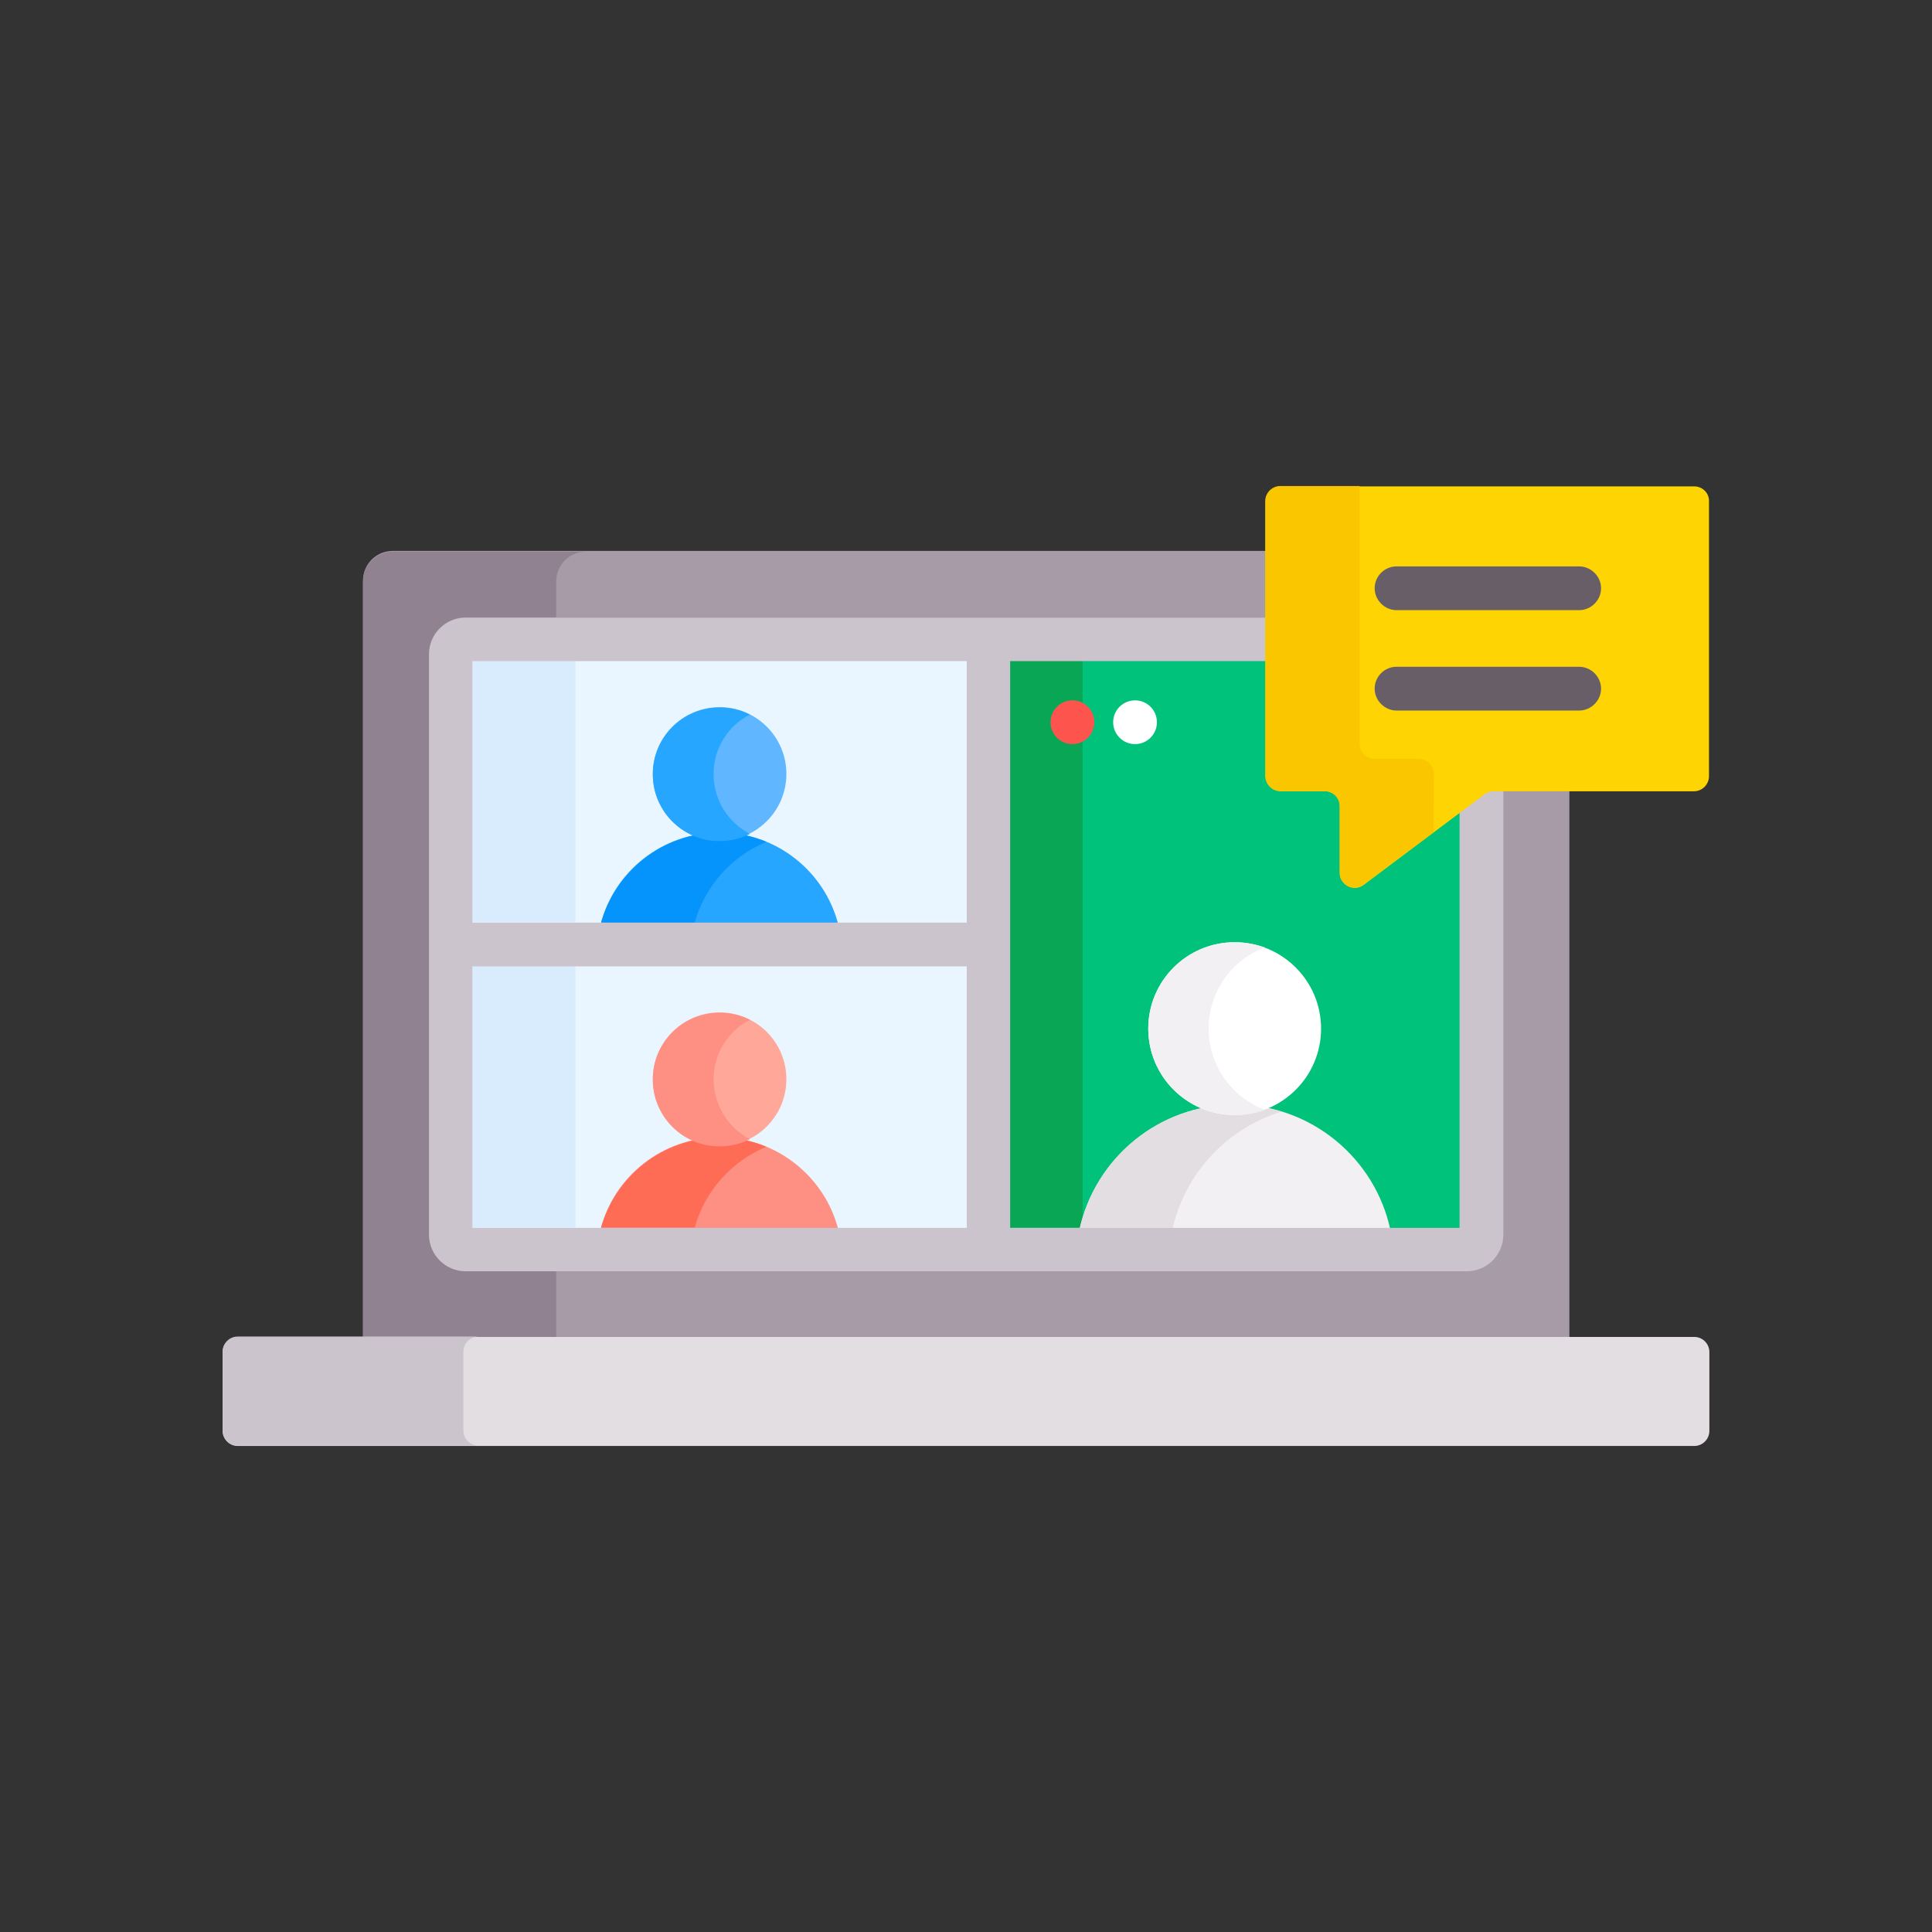 <?xml version="1.0" encoding="utf-8"?>
<!-- Generator: Adobe Illustrator 27.0.0, SVG Export Plug-In . SVG Version: 6.00 Build 0)  -->
<svg version="1.1" id="Capa_1" xmlns="http://www.w3.org/2000/svg" xmlns:xlink="http://www.w3.org/1999/xlink" x="0px" y="0px"
	 viewBox="0 0 512 512" style="enable-background:new 0 0 512 512;" xml:space="preserve">
<rect x="0" y="0" width="512" height="512" fill="#333333" stroke="none"/>
<style type="text/css">
	.st0{fill:#A79BA7;}
	.st1{fill:#918291;}
	.st2{fill:#EAF6FF;}
	.st3{fill:#D8ECFE;}
	.st4{fill:#00C27A;}
	.st5{fill:#09A755;}
	.st6{fill:#E2DEE2;}
	.st7{fill:#CBC4CC;}
	.st8{fill:#26A6FE;}
	.st9{fill:#0593FC;}
	.st10{fill:#60B7FF;}
	.st11{fill:#FE8F83;}
	.st12{fill:#FE6C55;}
	.st13{fill:#FFA799;}
	.st14{fill:#F3F0F3;}
	.st15{fill:#FFFFFF;}
	.st16{fill:#FD544D;}
	.st17{fill:#FED402;}
	.st18{fill:#FAC600;}
	.st19{fill:#685E68;}
</style>
<g>
	<path class="st0" d="M395.9,208.8c-1,0-2.1,0.4-2.9,1l-32,24c-0.5,0.4-1.3,0.6-1.9,0.6c-1.5,0-3.2-1.3-3.2-3.2v-17.7
		c0-2.6-2.2-4.8-4.8-4.8h-11.7c-1.8,0-3.2-1.4-3.2-3.2V146H104.1c-4.4,0-7.9,3.5-7.9,7.9v201h319.7V208.8H395.9z"/>
	<path class="st1" d="M147.4,354.3v-17.5h-24c-5.4,0-9.7-4.4-9.7-9.7v-76.9v-76.9c0-5.4,4.4-9.7,9.7-9.7h24v-9.5
		c0-4.4,3.5-7.9,7.9-7.9h-51.2c-4.4,0-7.9,3.5-7.9,7.9v200.2H147.4z"/>
	<path class="st2" d="M361,233.8c-0.5,0.4-1.3,0.6-1.9,0.6c-1.5,0-3.2-1.3-3.2-3.2v-17.7c0-2.6-2.2-4.8-4.8-4.8h-11.7
		c-1.8,0-3.2-1.4-3.2-3.2v-36.2H123.4c-2.2,0-4,1.8-4,4V327c0,2.2,1.8,4,4,4h265.3c2.2,0,4-1.8,4-4V210L361,233.8z"/>
	<g>
		<path class="st3" d="M125.2,256h27.3v69.3h-27.3C125.2,325.3,125.2,256,125.2,256z"/>
		<path class="st3" d="M125.2,175.1h27.3v69.3h-27.3C125.2,244.4,125.2,175.1,125.2,175.1z"/>
	</g>
	<path class="st4" d="M361,233.8c-0.5,0.4-1.3,0.6-1.9,0.6c-1.5,0-3.2-1.3-3.2-3.2v-17.7c0-2.6-2.2-4.8-4.8-4.8h-11.7
		c-1.8,0-3.2-1.4-3.2-3.2v-36.2h-74.3v161.6h126.7c2.2,0,4-1.8,4-4V210L361,233.8z"/>
	<path class="st5" d="M267.7,250.2v75.1h19.2V175.1h-19.2V250.2z"/>
	<g>
		<path class="st6" d="M449,354.3H63c-2.2,0-4,1.8-4,4v20.9c0,2.2,1.8,4,4,4H449c2.2,0,4-1.8,4-4v-20.9
			C453,356.1,451.2,354.3,449,354.3z"/>
	</g>
	<g>
		<path class="st7" d="M122.8,379.1v-20.9c0-2.2,1.8-4,4-4H63c-2.2,0-4,1.8-4,4v20.9c0,2.2,1.8,4,4,4h63.8
			C124.6,383.1,122.8,381.3,122.8,379.1z"/>
	</g>
	<g>
		<path class="st8" d="M190.7,220.6c-15.2,0-28.1,10.4-31.6,24.6h63.1C218.7,231.1,205.9,220.6,190.7,220.6z"/>
		<path class="st9" d="M203.1,223.1c-3.9-1.6-8-2.4-12.4-2.4c-14.9,0-27.5,10.1-31.4,23.8h24.8C186.8,234.8,193.9,226.9,203.1,223.1
			L203.1,223.1z"/>
		<g>
			<circle class="st10" cx="190.7" cy="205.1" r="17.7"/>
		</g>
		<path class="st8" d="M189.1,205.1c0-6.9,4-12.9,9.6-15.7c-2.4-1.3-5.1-1.9-8-1.9c-9.8,0-17.7,7.9-17.7,17.7
			c0,9.8,7.9,17.7,17.7,17.7c2.9,0,5.7-0.7,8-1.9C192.9,217.9,189.1,212,189.1,205.1z"/>
	</g>
	<g>
		<path class="st11" d="M190.7,301.4c-15.2,0-28.1,10.4-31.6,24.6h63.1C218.7,312,205.9,301.4,190.7,301.4z"/>
		<path class="st12" d="M203.1,303.9c-3.9-1.6-8-2.4-12.4-2.4c-14.9,0-27.5,10.1-31.4,23.8h24.8
			C186.8,315.6,193.9,307.7,203.1,303.9L203.1,303.9z"/>
		<g>
			<circle class="st13" cx="190.7" cy="286" r="17.7"/>
		</g>
		<path class="st11" d="M189.1,286c0-6.9,4-12.9,9.6-15.7c-2.4-1.3-5.1-1.9-8-1.9c-9.8,0-17.7,7.9-17.7,17.7s7.9,17.7,17.7,17.7
			c2.9,0,5.7-0.7,8-1.9C192.9,298.8,189.1,292.8,189.1,286z"/>
	</g>
	<g>
		<g>
			<path class="st14" d="M286,326.1h82.5c-4-19.1-21-33.4-41.2-33.4C307.1,292.7,290.1,307,286,326.1L286,326.1z"/>
			<path class="st6" d="M286.2,325.4h24.6c3.4-14.7,14.5-26.4,28.8-30.8c-3.9-1.2-8-1.8-12.3-1.8
				C307.3,292.7,290.5,306.6,286.2,325.4z"/>
			<g>
				<circle class="st15" cx="327.2" cy="272.6" r="22.9"/>
			</g>
			<g>
				<path class="st14" d="M320.3,272.6c0-9.9,6.2-18.3,14.9-21.5c-2.5-0.9-5.2-1.4-8-1.4c-12.7,0-22.9,10.3-22.9,22.9
					s10.3,22.9,22.9,22.9c2.8,0,5.5-0.5,8-1.4C326.5,290.9,320.3,282.4,320.3,272.6z"/>
			</g>
		</g>
	</g>
	<g>
		<g>
			<circle class="st16" cx="284.2" cy="191.4" r="5.8"/>
		</g>
		<g>
			<circle class="st15" cx="300.8" cy="191.4" r="5.8"/>
		</g>
	</g>
	<path class="st7" d="M395.9,208.8c-1,0-2.1,0.4-2.9,1l-6.2,4.6v111H267.7v-75.1v-75.1h68.5v-11.5H123.4c-5.4,0-9.7,4.4-9.7,9.7
		v76.9v76.9c0,5.4,4.4,9.7,9.7,9.7h265.3c5.4,0,9.7-4.4,9.7-9.7V208.8H395.9L395.9,208.8z M256.2,325.4h-131v-69.3h131V325.4z
		 M256.2,244.5h-131v-69.3h131V244.5z"/>
	<g>
		<g>
			<path class="st17" d="M449,128.9H339.4c-2.2,0-4,1.8-4,4v72.8c0,2.2,1.8,4,4,4h11.7c2.2,0,4,1.8,4,4v17.7c0,3.2,3.7,5.1,6.3,3.1
				l32-24c0.7-0.5,1.5-0.8,2.3-0.8h53.2c2.2,0,4-1.8,4-4v-72.8C453,130.7,451.2,128.9,449,128.9L449,128.9z"/>
		</g>
		<g>
			<g>
				<path class="st18" d="M380,205.1c0-2.2-1.8-4-4-4h-11.7c-2.2,0-4-1.8-4-4v-68.3h-21c-2.2,0-4,1.8-4,4v72.8c0,2.2,1.8,4,4,4h11.7
					c2.2,0,4,1.8,4,4v17.7c0,3.2,3.7,5.1,6.3,3.1l18.6-13.9L380,205.1L380,205.1z"/>
			</g>
		</g>
		<g>
			<g>
				<path class="st19" d="M418.5,161.7h-48.4c-3.1,0-5.8-2.6-5.8-5.8s2.6-5.8,5.8-5.8h48.4c3.1,0,5.8,2.6,5.8,5.8
					S421.6,161.7,418.5,161.7L418.5,161.7z"/>
			</g>
			<g>
				<path class="st19" d="M418.5,188.3h-48.4c-3.1,0-5.8-2.6-5.8-5.8s2.6-5.8,5.8-5.8h48.4c3.1,0,5.8,2.6,5.8,5.8
					S421.6,188.3,418.5,188.3L418.5,188.3z"/>
			</g>
		</g>
	</g>
</g>
</svg>
